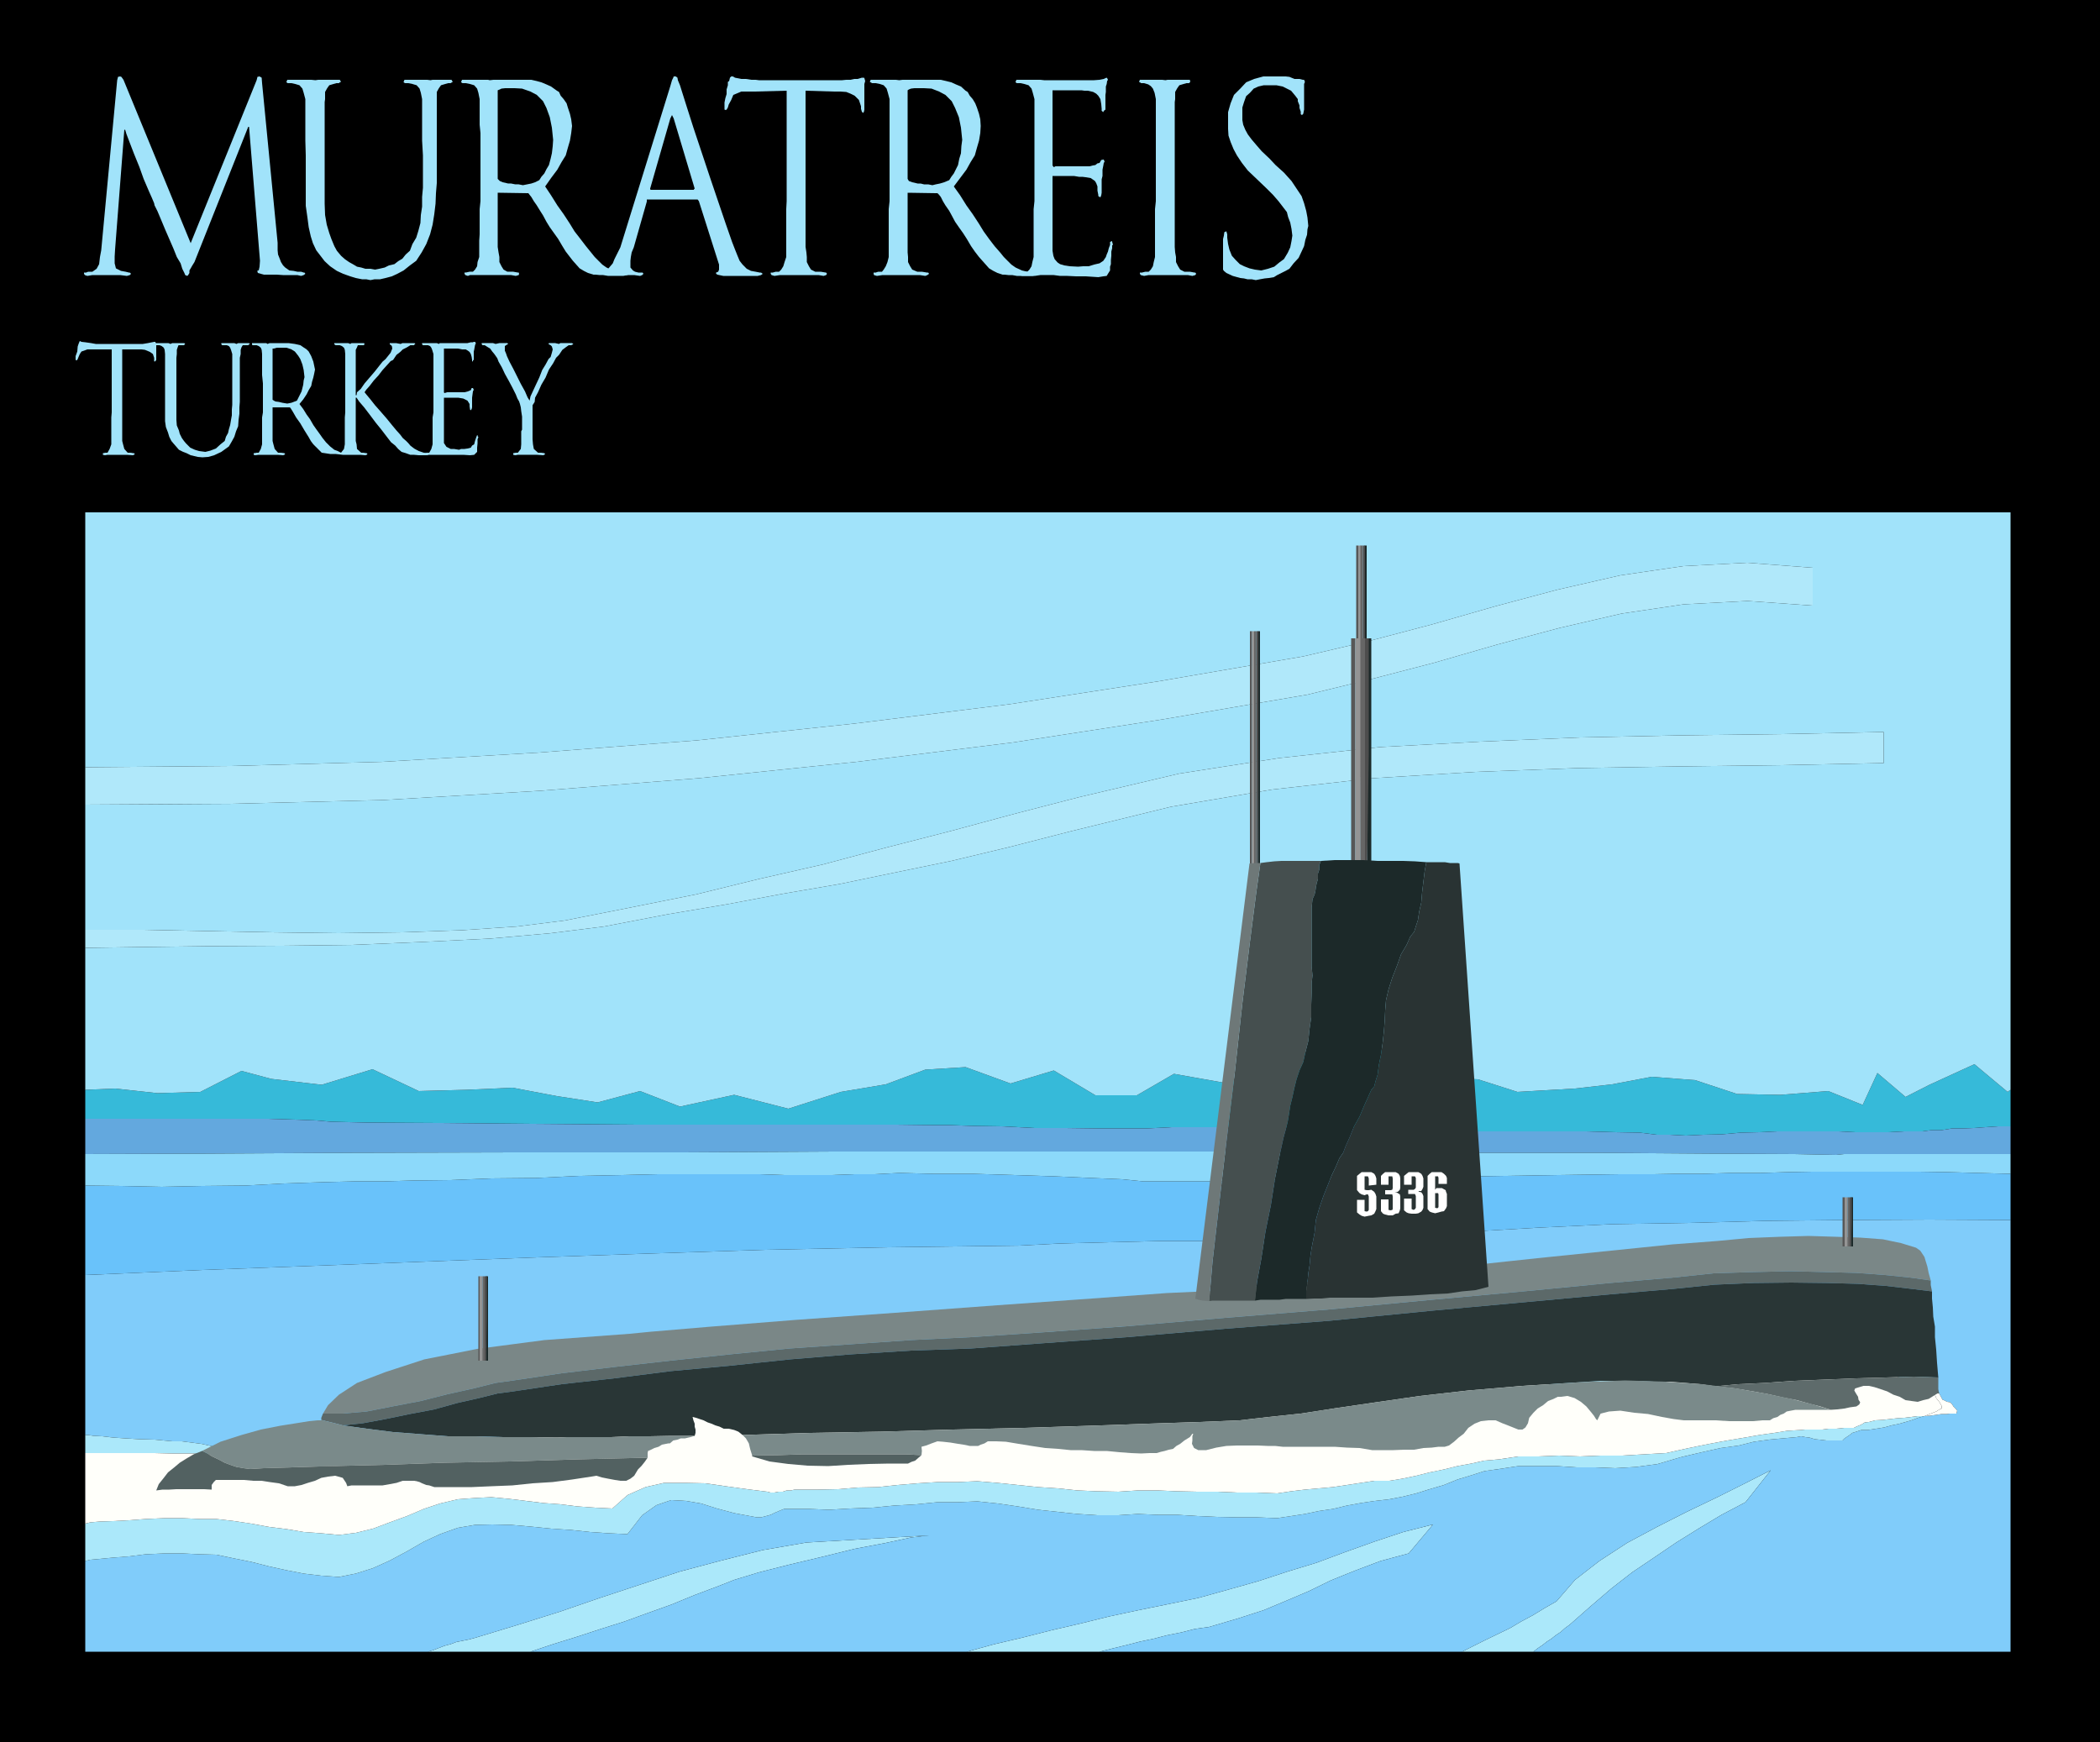 <svg height="398.208" viewBox="0 0 360 298.656" width="480" xmlns="http://www.w3.org/2000/svg"><path style="fill:#000" d="M477.638 570.273V271.617h-360v298.656z" transform="translate(-117.638 -271.617)"/><path style="fill:#a1e3fa" d="M165.23 313.233v1.296l.072.72.288.72.216.576.36.576.36.36.72.504.72.072.648.144h.648l.432.144h.144l.144.216-.288.216-.432.144-.648-.144h-2.448l-1.08-.072h-2.232l-1.008-.288-.072-.216v-.216h.216l.144-.648.072-1.008-1.872-22.968h-.144l-9.216 23.184-.36.576-.288.504-.216.36v.432l-.216.36-.144.144-.36-.144-.144-.36-.36-.72-.288-.936-.648-1.08-.576-1.44-.72-1.656-.72-1.656-.72-1.728-.576-1.368-.504-1.008-.072-.36-.36-.864-.576-1.296-.864-2.016-.72-2.016-.936-2.304-.72-1.872-.576-1.512-.216-.72h-.144l-1.584 20.52-.072 1.224v1.152l.216.864.864.432.792.144.576.144h.144l.216.216-.216.216-.504.144-1.152-.144h-4.752l-.864.144-.432-.144-.144-.216v-.216h.36l.36-.144h.72l.72-.504.432-.792.144-1.224.216-1.152 2.736-29.16.144-.576.36-.072.216.072.36.504 11.52 28.008 11.304-27.936.144-.576.36-.072.36.216.072.936zm4.824-14.976-.072-2.52v-7.128l-.288-1.08-.216-.72-.504-.576-.72-.216-.648-.144h-.648l-.216-.144v-.072l.144-.36h4.104l.72.072.504-.072h3.672l.216.36-.216.072-.144.144h-.432l-.504.144-.72.216-.36.504-.36.648v1.224l-.072.504v17.424l.072 1.944.288 1.656.432 1.44.36 1.008.504 1.224.432.792.72.864.648.576.72.504.648.36.72.432.72.144.72.216h.864l.792.144.72-.144.936-.216.72-.36.936-.216.648-.504.72-.432.576-.72.72-.648.432-1.152.648-1.08.36-1.152.36-1.368.072-1.368.216-1.44v-1.656l.144-1.584v-5.544l-.144-2.52v-7.128l-.216-1.08-.216-.72-.504-.576-.72-.216-.72-.144h-.576l-.216-.144v-.072l.144-.36h3.888l.576.072.36-.072h3.24l.216.36-.144.072-.216.144h-.432l-.504.144-.72.216-.36.504-.36.648v15.624l-.144 1.728-.072 1.8-.216 1.8-.288 1.8-.432 1.656-.648 1.656-.792 1.44-.936 1.44-1.08.792-1.08.864-1.08.576-.936.432-1.08.288-.936.216h-.936l-.72.144-.72-.144h-.72l-1.08-.216-.936-.288-1.224-.432-1.08-.504-1.152-.792-.936-.864-.72-.936-.72-.936-.576-1.224-.36-1.152-.36-1.584-.216-1.656-.288-2.016v-2.16zm85.68 7.848v7.848l.144.936.072.792v.864l.36.72.36.576.72.36h.936l.864.144h.072l.144.216-.144.216-.432.144-.864-.144h-6.624l-.936.144-.504-.144-.144-.216v-.216h.36l.504-.144h.576l.36-.36.36-.576.216-.72.288-.864v-8.208l.072-1.368v-18.936l-5.544.144h-2.232l-.504.216-.864.36-.36.864-.432.792-.144.504-.216.36-.144.072-.216-.072v-1.224l.144-.72.216-.72v-.792l.216-.72v-.576l.216-.144.144-.576.216-.216h.288l.36.216.36.072.72.144h.792l.936.144h.72l.576.072h14.256l.72-.072h.72l.648-.144h.576l.72-.216h.36l.072.072.144.504-.144.504v4.392l-.072.36-.144.216-.216-.216-.144-.504v-.432l-.36-1.08-.72-.72-.72-.36-.72-.288-1.008-.072h-1.08l-4.896-.144zm39.24-7.848v-9.648l-.288-1.08-.216-.72-.504-.576-.72-.216-.648-.144h-.648l-.216-.144v-.072l.144-.36h4.104l.648.072h8.568l.936-.072.72-.144.288-.144.216-.072.072.072.144.288-.144.216-.072.504-.144.432v.936l-.072.504v2.52l-.288.216-.072.216-.288-.216v-.36l-.072-.792-.144-.864-.36-.576-.36-.36-.504-.288-.288-.072-.648-.144h-.576l-.504-.072h-4.968v12.888l.216.288.288-.144h5.832l.576-.144.432-.072.36-.288.36-.072.288-.504.36-.072h.072l.144.36-.144.216-.072.432-.144.72v1.08l-.144.576v2.304l-.072.432-.144.36-.36-.216v-.216l-.144-.72v-.72l-.216-.576-.216-.36-.72-.504-.864-.144-.576-.072h-.576l-.864-.144h-3.672V314.6l.144.864.216.576.504.576.432.288.72.216.936.144 1.44.072.864-.072h.936l.936-.288.936-.216.648-.432.432-.648.144-.432.216-.504.144-.576.216-.576v-.504l.36-.144v.144l.144.504-.144.072v.504l-.144.576v.72l-.072.72v.72l-.144.432v.648l-.36.576-.216.36-.576.072-.864.144-2.16-.144h-1.656l-1.512-.072h-1.224l-1.08-.144h-2.304l-.936.144h-2.16l-.576-.144-.072-.216v-.216h.36l.576-.144h.576l.36-.36.36-.576.144-.72.216-.864v-8.208l.144-1.368zm24.048 7.848v7.848l.072.936.144.792v.864l.36.72.36.576.72.36h.936l.792.144h.144l.144.216-.144.216-.504.144-.792-.144h-6.696l-.792.144-.576-.144-.144-.216v-.216h.36l.576-.144h.576l.36-.36.36-.576.144-.72.216-.864v-8.208l.144-1.368v-17.496l-.216-1.08-.288-.72-.36-.432-.432-.288-.72-.216h-.504l-.216-.144-.144-.072.144-.36h3.816l.576.072.36-.072h3.816l.072.36-.072.072-.144.144h-.432l-.504.144-.72.216-.36.504-.36.648v1.224l-.072.504v9.144zm8.856 12.312-.432-.36-.144-.216v-5.256l.144-.576.072-.576.288-.144h.072l.144.504v.576l.144 1.08.216.936.432 1.08.648.72.72.72.72.36.936.36.936.216 1.08.144 1.152-.288 1.08-.36.864-.72.792-.576.648-1.08.432-.936.216-1.08.144-.936-.144-1.152-.216-1.08-.36-.936-.216-.864-.72-.936-.72-.936-.936-1.08-1.08-1.08-1.656-1.584-1.584-1.512-1.008-1.296-.864-1.296-.576-1.08-.504-1.224-.36-1.08-.072-1.152v-2.88l.432-1.512.576-1.44 1.08-1.08 1.008-1.08 1.368-.576 1.584-.432h3.816l.648.072.864.36h.864l.576.144h.216l.144.36-.144.36v4.392l-.144.72-.216.216-.216-.144v-.432l-.216-.648v-.432l-.288-.72v-.36l-.432-.576-.72-.864-.72-.36-.72-.36-1.08-.216h-2.16l-.936.216-.792.36-.648.72-.648.576-.36 1.008-.288.936v2.16l.144.792.36.864.432.792.648.864.792.936.936 1.08 1.368 1.296 1.008 1.08 1.44 1.296 1.296 1.44.864 1.296.864 1.296.432 1.224.36 1.296.216 1.152.144 1.44-.144.576-.072.936-.288.864-.216 1.08-.432.936-.504 1.08-.864.936-.72.936-.648.36-.72.36-.72.36-.576.36-.864.144-.72.072-.792.144-.72.144-.72-.144h-.72l-.576-.144-.648-.072-1.296-.36zM138.59 342.32v4.897l.144.576.216.792.576.648h.504l.432.072h.144l.144.144-.144.144-.216.072-1.008-.072h-3.312l-.432.072-.36-.072v-.288h.072l.36-.072h.36l.36-.648.288-.792v-4.608l.072-.864v-10.8h-4.176l-.576.216-.432.144-.288.432-.216.504-.144.36-.072.144-.144.072-.144-.072v-.648l.288-.792.072-.864.144-.432.144-.36.072-.144.288.144.648.072 1.008.144.792.144h8.064l.864-.144.72-.144.36-.072h.216v.072l.144.288v2.736l-.144.216-.144.072-.072-.072v-.576l-.216-.648-.504-.36-.504-.216-.36-.144-.576-.072h-3.312z" transform="translate(-117.638 -271.617)"/><path style="fill:#a1e3fa" d="M145.934 337.785v-5.472l-.072-.72-.144-.36-.36-.288-.36-.144h-.72l-.216-.144v-.216h2.448l.36.144.288-.144h2.088l.144.216h-.144v.144h-1.008l-.144.36-.144.432v.72l-.072.648v10.656l.072.936.36.864.144.576.36.72.36.504.36.432.72.72.792.36.72.216 1.08.144.864-.216.936-.36.792-.72.72-.576.216-.72.36-.648.144-.648.216-.72.144-.864.144-.792v-1.008l.072-.792v-8.712l-.216-.72-.144-.36-.216-.288-.36-.144h-.792l-.144-.144v-.216h2.232l.36.144.288-.144h1.872l.144.216h-.144l-.144.144h-.936l-.216.36-.144.432v.72l-.144.648v7.559l-.072.936v1.08l-.144 1.08-.072 1.08-.36.864-.288.936-.432.792-.504.864-1.296.936-1.224.576-1.008.288-1.008.072-.792-.072-1.224-.288-.72-.36-.576-.216-.72-.36-.432-.504-.504-.576-.36-.432-.36-.72-.216-.72-.36-.936-.144-1.008v-2.376zm46.008 0v-5.472l-.216-.72-.144-.36-.216-.288-.36-.144h-.864l-.144-.144v-.216h2.52l.36.144.144-.144h4.752l.576-.144h.36l.144-.072h.216l.144.216-.144.36-.144.792-.072.288v1.44l-.144.072v.216l-.144-.072v-.216l-.072-.504-.144-.504-.216-.36-.288-.216-.36-.216h-.648l-.72-.144h-2.376v7.488l.072.144.504-.144h2.952l.576-.144.504-.216.144-.36h.216l.144.288-.144.288-.144 1.08v1.656l-.072.288-.144.216-.144-.144v-.072l-.072-.504v-.36l-.36-.576-.72-.36-.864-.144h-2.448v7.776l.432.648.288.144.432.216h.576l.864.144.36-.144h.576l.504-.072.576-.144.216-.36.36-.216.144-.576.216-.648.144-.36h.072v.144l.144.216-.144.36v.72l-.072.72v.72l-.504.504-.72.072-1.152-.072h-5.832l-.504.072-.36-.072v-.288h.144l.36-.072h.36l.36-.648.216-.792v-4.608l.144-.864zm15.192 5.255-.144-.935-.072-.648-.144-.576-.144-.432-.288-.504-.288-.72-.576-1.152-.576-1.08-.72-1.296-.504-1.08-.576-1.008-.216-.576-.504-.72-.36-.432-.36-.504-.36-.216-.576-.36h-.36l-.144-.144v-.217h1.944l.432.144.648-.144h1.368l.144.144-.144.072-.216.144-.216.144v.792l.216.504.144.432.432.936.648 1.224.72 1.44.576 1.152.72 1.296.432 1.008.36.576.144-.72.432-.936.504-1.08.576-1.224.504-1.296.576-.936.504-.936.36-.36.216-.72.144-.576-.144-.504-.216-.216-.288-.144-.072-.072.072-.144h1.08l.648.144.216-.144h2.016l.216.144-.072.072-.288.144h-.432l-.504.36-.576.432-.576.864-.504.504-.504.936-.72 1.08-.576 1.368-.72 1.224-.576 1.296-.504.936-.072.72-.36.576v5.832l.072.864.144.792.72.648h.504l.576.072.144.144-.144.144-.216.072-1.008-.072h-3.312l-.432.072-.36-.072v-.288h.072l.36-.072h.36l.504-.648.072-.792v-2.232l.144-.288zm17.928-24.695-.576-.144h-.864l-.936-.216-1.08-.504-.72-.504-.576-.576-.72-.72-.576-.72-.936-1.152-.936-1.224-1.008-1.296-.792-1.296-1.08-1.656-1.08-1.512-1.08-1.728-1.008-1.512 1.008-1.44 1.08-1.44.72-1.296.72-1.152.36-1.296.36-1.224.216-1.296.144-1.224-.144-1.152-.216-.936-.36-1.08-.216-.72-.504-.72-.504-.576-.288-.648-.36-.216-1.008-.72-.792-.36-.864-.36-.792-.216-.936-.216h-6.48l-.648.072-.288-.072h-4.464l-.144.36v.072l.216.144h.576l.72.144.72.216.504.576.216.72.216 1.08V293l.144 1.44h2.952v-7.344l.36-.144.288-.144.648-.072h1.584l1.296.072 1.44.504 1.08.576 1.08 1.08.576 1.152.576 1.584.36 1.8.216 2.088-.072 1.08-.144 1.224-.216.936-.288 1.08-.432.72-.36.72-.504.576-.36.576-.72.36-.648.216-.72.144-.72.144-.72-.144h-.576l-.72-.144h-.504l-.936-.216-.504-.216-.36-.36v-8.352h-2.952v12.168l-.144 1.368v4.32l-.072 1.08v2.808l-.288.864-.072.72-.36.576-.36.36h-.576l-.648.144h-.216v.216l.144.216.432.144.36-.144h7.056l.792.144.504-.144.072-.216-.072-.216h-.144l-.792-.144h-1.008l-.648-.36-.36-.576-.36-.72v-.864l-.144-.792-.144-.936v-9.288h.36l4.68.072h.216l.216.288.288.36.432.72.504.72.576.936.504.792.576 1.08.576.936.72 1.008.72 1.008.72 1.224.576.936.72.936.504.648.576.648.576.648.72.432.72.36.936.288h.36l.72.072h.576l.864.144h2.592l.72-.144.216-.216-.072-.216z" transform="translate(-117.638 -271.617)"/><path style="fill:#a1e3fa" d="m247.886 318.345-.72-.144-.792-.144-.72-.36-.72-.72-.504-.648-.36-.864-.432-1.08-.504-1.296-1.08-3.096-1.296-3.816-1.44-4.248-1.44-4.32-1.368-4.104-1.08-3.384-.864-2.736-.36-1.152-.36-.864-.072-.432-.288-.216h-.36l-.072.216-.216.432-.288 1.008-8.568 27.648-.36.72-.36.72-.288.576-.288.72-.792.936-1.08.504h-.576l-.504.144-.144-.144.144.144.144.216.576.144h3.312l.576.072h2.016l1.008.144.36-.144.216-.216-.144-.216h-.72l-.576-.144-.36-.216-.432-.504v-1.152l.072-.648.144-.792.36-.864 2.232-7.848v-.36h4.896v-1.656h-4.176l-.144-.072v-.144l3.456-12.024.288-.576.288.576 3.6 12.024-.144.144v.072h-3.744v1.656h4.392l.216.288 3.456 10.872v.864l-.144.36-.36.144v.216l.216.144 1.008.216h5.904l.576-.144.288-.216-.288-.216zm47.304 0-.576-.144h-.864l-.936-.216-1.08-.504-.72-.504-.576-.576-.72-.72-.576-.72-1.008-1.152-.936-1.224-.936-1.296-.792-1.296-1.08-1.656-1.08-1.512-1.08-1.728-1.08-1.512 1.08-1.44 1.08-1.44.72-1.296.72-1.152.36-1.296.36-1.224.216-1.296.072-1.224-.072-1.152-.216-.936-.36-1.08-.288-.72-.432-.72-.504-.576-.36-.648-.36-.216-.792-.72-.864-.36-.792-.36-.864-.216-.936-.216h-6.552l-.576.072-.576-.072h-4.32l-.144.36.144.072.216.144h.648l.72.144.648.216.504.576.216.72.288 1.08v9.648h3.096v-11.16l.216-.144.36-.144.576-.072h1.656l1.296.072 1.296.504 1.08.576 1.08 1.08.576 1.152.648 1.584.36 1.8.216 2.088-.144 1.08-.072 1.224-.288.936-.216 1.08-.36.72-.36.72-.432.576-.36.576-.864.36-.72.216-.72.144-.576.144-.72-.144h-.72l-.576-.144h-.504l-.936-.216-.576-.216-.216-.36v-4.896h-3.096v8.712l-.144 1.368v8.208l-.216.864-.288.72-.36.576-.288.36h-.648l-.432.144h-.36v.216l.072.216.504.144.936-.144h6.408l.936.144.36-.144.288-.216-.144-.216h-.216l-.864-.144h-.792l-.864-.36-.36-.576-.36-.72v-.864l-.072-.792v-10.224h.216l4.608.072h.288l.288.288.288.36.36.72.432.72.648.936.432.792.576 1.08.648.936.72 1.008.648 1.008.72 1.224.648.936.72.936.576.648.576.648.576.648.72.432.72.36.864.288h.36l.648.072h.648l.792.144h2.736l.576-.144.288-.216-.144-.216zm-104.472 30.96-.432-.072-.864-.288-.792-.432-.648-.504-.36-.432-.36-.36-.576-.504-.432-.576-.648-.72-.72-.864-.936-1.152-.936-1.08-1.08-1.224-.792-1.008-.72-.864-.288-.36.288-.432.576-.648.72-.936.792-.864.72-.936.72-.792.648-.72.432-.216.576-.864.648-.504.432-.432.72-.36.576-.36h.648l.072-.144.144-.072-.144-.144h-2.088l-.288.144-.792-.144h-1.08v.216l.216.144.144.144.072.432-.288.72-.864 1.08-.504.432-.576.72-.792 1.008-.864 1.008-.864 1.008-.648.936-.648.576-.072.504h-.144v-7.776l.216-.432.144-.36h1.08v-.144h.072l-.072-.216h-2.16l-.216.144-.36-.144h-2.376v.216l.216.144h.72l.36.144.36.288.144.36.072.72v10.008l-.072.864v4.608l-.144.792-.504.648-.576-.288-.576-.216-.72-.576-.72-.72-.576-.72-.504-.72-.576-.792-.504-.72-.576-1.008-.576-.792-.576-.936-.648-.864.648-.792.576-.864.36-.72.432-.72.144-.72.216-.72.144-.648.144-.72-.288-1.368-.36-.936-.432-.792-.36-.36-1.08-.72-.936-.216-1.08-.144h-3.24l-.36.144-.216-.144h-2.448v.216l.072.144h.72l.36.144.36.288.144.36.072.72v3.6l.144 1.44h1.656v-5.976h.216l.504-.144h1.656l.864.288.576.36.576.72.36.576.36.936.216.936.144 1.224-.144.576-.072.72-.144.576-.144.576-.432.864-.36.72-.936.36-.72.144-.864-.144-.576-.144-.576-.072-.288-.144-.216-.144v-3.456h-1.656v5.616l-.144.864v4.608l-.216.792-.36.648h-.36l-.36.072h-.144v.288l.288.072.576-.072h3.24l.936.072.216-.072.144-.144-.144-.144-.576-.072h-.504l-.576-.648-.216-.792-.144-.576v-5.76h2.952l.144.144.36.576.576 1.008.72 1.008.72 1.224.36.576.36.576.36.648.432.576.72.72.72.72.504.072.936.144h.936l1.224.144h2.952l.936.072.216-.072.144-.144-.144-.144h-.072l-.504-.072h-.36l-.72-.648-.072-.792-.144-.576V339.8h.144l.432.648.864 1.008.936 1.224 1.08 1.44.936 1.152.936 1.224.72.936.72.576.504.576.576.504.72.216.792.288h.648l.792.072h1.224l.36-.072.072-.144-.072-.144z" transform="translate(-117.638 -271.617)"/><path style="fill:#36bad9" d="M277.334 464.505h3.024l4.104.144 4.896.072 5.616.288h5.328l5.4.072h8.568l4.248-.216h14.04l8.28.216h8.064l7.416.288 5.832.072 3.744.144h23.544l5.112.144 4.176.072 2.952.36h2.232l2.736.144 3.024-.144 3.168-.072 3.24-.288 3.168-.072 3.024-.144h10.512l2.88.144h5.616l2.808-.144h3.096l1.584-.216h1.728l1.8-.288h1.872l1.8-.072 2.016-.144 2.16-.144h2.16v-6.264l-.504.36-5.688-4.752-7.704 3.528-4.104 2.088-4.824-4.104-2.52 5.472-5.904-2.376-8.208.648-7.416-.144-7.2-2.376-7.416-.576-6.84 1.296-6.336.72-9.864.576-6.768-2.16-7.92-.36-6.768-4.608-9.432-.576-9.36 1.656-9.72 4.536-8.928-1.584-6.336 3.672h-7.128l-7.128-4.248-7.416 2.232-7.704-2.808-6.912.432-6.768 2.52-7.704 1.296-9 2.88-9.288-2.376-9.288 2.016-6.84-2.664-7.272 1.944-6.984-1.08-7.632-1.44-7.848.36-8.208.216-7.92-3.744-8.712 2.664-8.64-1.008-5.112-1.368-7.056 3.6-7.344.216-7.272-.792-5.112.216v4.968h31.176l4.752.144 3.672.144 2.52.216 6.12.144 12.168.072 15.768.144 17.856.144h45z" transform="translate(-117.638 -271.617)"/><path style="fill:#69c2fa" d="M401.174 472.929h-6.12l-10.512.144-13.392.216-14.616.36-14.76.288-12.96.216h-15.192l-3.672-.36-5.184-.216-6.48-.288-6.768-.216-7.128-.216h-6.768l-5.76-.144-4.248.216h-3.528l-3.96.144h-8.064l-4.392-.144h-17.352l-6.192.144-7.128.144-7.488.36-7.632.072-7.128.288-6.264.072-4.968.144h-4.896l-5.688.144-6.552.216-6.768.36-7.272.072-6.984.144-6.912-.144-6.192-.072v15.336l20.088-.864 19.368-.72 18.936-.72 19.008-.72 19.08-.648 20.016-.648 21.024-.432 22.536-.288 7.056-.36 8.352-.216 9-.216h9.504l9.432-.288 9.144-.072 8.28-.216 7.344-.144 10.008-.936 11.304-.648 12.24-.576 13.032-.216 13.536-.36 13.896-.144 13.968-.072 13.896.072v-7.92l-5.616-.144-5.256-.144-4.752-.072h-18.36l-4.176.072-4.608.144h-5.112l-4.896.144h-4.536z" transform="translate(-117.638 -271.617)"/><path style="fill:#63a8de" d="M447.182 465.585h-3.096l-2.808.144h-5.616l-2.88-.144H422.27l-3.024.144-3.168.072-3.24.288-3.168.072-3.024.144-2.736-.144h-2.232l-2.952-.36-4.176-.072-5.112-.144h-23.544l-3.744-.144-5.832-.072-7.416-.288h-8.064l-8.28-.216h-14.04l-4.248.216h-8.568l-5.4-.072h-5.328l-5.616-.288-4.896-.072-4.104-.144h-3.024l-6.048-.072h-45l-17.856-.144-15.768-.144-12.168-.072-6.12-.144-2.52-.216-3.672-.144-4.752-.144h-31.176v6.048l20.592-.072 25.2-.144 27.648-.072h28.152l26.064-.144h67.392l19.584.144 22.248.072h21.96l19.584.144 14.544.072 7.2.144 1.368-.144h28.512v-4.752h-2.16l-2.16.144-2.016.144-1.8.072h-1.872l-1.8.288h-1.728z" transform="translate(-117.638 -271.617)"/><path style="fill:#8cd9fa" d="M305.054 469.04H259.91l-26.064.145h-28.152l-27.648.072-25.2.144-20.592.072v5.4l6.192.072 6.912.144 6.984-.144 7.272-.072 6.768-.36 6.552-.216 5.688-.144h4.896l4.968-.144 6.264-.072 7.128-.288 7.632-.072 7.488-.36 7.128-.144 6.192-.144h17.352l4.392.144h8.064l3.96-.144h3.528l4.248-.216 5.76.144h6.768l7.128.216 6.768.216 6.48.288 5.184.216 3.672.36h15.192l12.96-.216 14.76-.288 14.616-.36 13.392-.216 10.512-.144h6.12l3.816-.072h4.536l4.896-.144h5.112l4.608-.144 4.176-.072h18.36l4.752.072 5.256.144 5.616.144v-3.384H433.79l-1.368.144-7.2-.144-14.544-.072-19.584-.144h-21.96l-22.248-.072-19.584-.144H312.47z" transform="translate(-117.638 -271.617)"/><path style="fill:#a1e3fa" d="M132.254 359.457v43.704l24.84-.216 26.136-.72 26.784-1.584 27.072-2.088 27-2.88 26.568-3.312 25.704-3.96 24.696-4.248 11.088-2.592 10.944-2.88 10.8-3.096 10.8-2.88 10.728-2.448 10.8-1.584 10.944-.576 11.232.864v6.48l-11.16-.792-10.944.576-10.656 1.584-10.584 2.448-10.8 2.88-10.728 3.096-10.8 2.808-10.944 2.664-24.84 4.248-25.704 3.96-26.712 3.312-27.072 2.808-27.216 2.16-26.856 1.584-26.136.648-24.984.144v21.456h10.008l10.8.216 11.16.216 11.448.144 10.944-.144 10.296-.36 9.432-.648 8.064-1.008 11.304-2.232 11.16-2.232 10.872-2.664 11.088-2.52 10.8-2.88 10.944-2.808 10.944-2.952 11.16-2.88 17.136-4.032 17.136-2.664 17.208-1.872 17.208-.936 17.136-.72 17.352-.36 17.208-.216 17.496-.36v5.328l-17.64.36-17.424.216-17.496.288-17.424.648-17.496 1.08-17.352 1.944-17.352 2.952-17.064 4.176-10.656 2.736-9.936 2.376-9.792 2.016-9.36 1.944-9.648 1.656-9.576 1.8-10.224 1.728-10.872 2.088-9.144 1.152-10.512.936-11.592.576-12.096.504-12.312.144-12.024.072-11.304.144-10.008.144v24.336l5.112-.216 7.272.792 7.344-.216 7.056-3.6 5.112 1.368 8.64 1.008 8.712-2.664 7.92 3.744 8.208-.216 7.848-.36 7.632 1.44 6.984 1.08 7.272-1.944 6.84 2.664 9.288-2.016 9.288 2.376 9-2.88 7.704-1.296 6.768-2.52 6.912-.432 7.704 2.808 7.416-2.232 7.128 4.248h7.128l6.336-3.672 8.928 1.584 9.72-4.536 9.36-1.656 9.432.576 6.768 4.608 7.92.36 6.768 2.16 9.864-.576 6.336-.72 6.84-1.296 7.416.576 7.2 2.376 7.416.144 8.208-.648 5.904 2.376 2.52-5.472 4.824 4.104 4.104-2.088 7.704-3.528 5.688 4.752.504-.36v-99z" transform="translate(-117.638 -271.617)"/><path style="fill:#b0e8fa" d="m341.774 390.705 10.944-2.664 10.8-2.808 10.728-3.096 10.8-2.88 10.584-2.448 10.656-1.584 10.944-.576 11.16.792v-6.48l-11.232-.864-10.944.576-10.8 1.584-10.728 2.448-10.8 2.88-10.8 3.096-10.944 2.88-11.088 2.592-24.696 4.248-25.704 3.96-26.568 3.312-27 2.88-27.072 2.088-26.784 1.584-26.136.72-24.84.216v6.408l24.984-.144 26.136-.648 26.856-1.584 27.216-2.16 27.072-2.808 26.712-3.312 25.704-3.96zm-40.464 23.4 17.064-4.176 17.352-2.952 17.352-1.944 17.496-1.08 17.424-.648 17.496-.288 17.424-.216 17.64-.36v-5.328l-17.496.36-17.208.216-17.352.36-17.136.72-17.208.936-17.208 1.872-17.136 2.664-17.136 4.032-11.16 2.88-10.944 2.952-10.944 2.808-10.8 2.88-11.088 2.52-10.872 2.664-11.16 2.232-11.304 2.232-8.064 1.008-9.432.648-10.296.36-10.944.144-11.448-.144-11.16-.216-10.8-.216h-10.008v3.096l10.008-.144 11.304-.144 12.024-.072 12.312-.144 12.096-.504 11.592-.576 10.512-.936 9.144-1.152 10.872-2.088 10.224-1.728 9.576-1.8 9.648-1.656 9.36-1.944 9.792-2.016 9.936-2.376z" transform="translate(-117.638 -271.617)"/><path style="fill:#575757" d="M332.27 379.833h-.36v39.816h.36z" transform="translate(-117.638 -271.617)"/><path style="fill:#1c2929" d="M333.278 379.833v39.816h.36v-39.816z" transform="translate(-117.638 -271.617)"/><path style="fill:#4d4d4d" d="M333.35 379.833h-.36v39.816h.288l.072-19.944z" transform="translate(-117.638 -271.617)"/><path style="fill:#949494" d="M332.63 399.705v-19.872h-.36v39.816h.36z" transform="translate(-117.638 -271.617)"/><path style="fill:#666" d="M332.63 379.833v39.816h.36v-39.816z" transform="translate(-117.638 -271.617)"/><path style="fill:#abe8fa" d="m416.87 529.16 4.32-5.471-4.392 2.232-4.752 2.376-5.256 2.52-5.112 2.592-5.112 2.736-4.752 3.096-4.176 3.24-3.168 3.672-2.016 1.152-2.016 1.224-2.016 1.08-1.944 1.152-2.088 1.008-2.088 1.008-2.016 1.008-2.016 1.008h12.24l.72-.576.864-.576.72-.576.792-.504.72-.576.864-.576.72-.648.792-.576 3.6-3.168 3.528-3.024 3.6-2.808 3.744-2.52 3.816-2.592 3.816-2.376 3.96-2.376zm-57.744 8.785 4.176-4.968-5.112 1.296-4.968 1.656-5.04 1.8-4.824 1.8-4.968 1.512-5.04 1.656-5.112 1.44-5.184 1.44-5.256 1.08-4.968 1.008-5.04 1.08-4.968 1.224-4.968 1.152-4.824 1.224-4.896 1.152-4.752 1.296h22.752l2.304-.576 2.376-.576 2.232-.576 2.376-.504 2.232-.576 2.52-.504 2.232-.576 2.52-.36 4.896-1.44 4.464-1.44 3.96-1.656 3.888-1.656 3.672-1.8 4.104-1.656 4.392-1.656zm-82.224-3.096-21.024 1.224-7.488 1.296-7.128 1.8-7.056 1.872-6.768 2.232-6.984 2.304-6.912 2.376-7.128 2.232-7.344 2.232-1.08.288-1.08.216-1.08.216-.936.36-1.08.288-.936.36-.936.36-.936.288h17.568l3.888-1.296 4.176-1.296 3.96-1.296 4.104-1.296 3.96-1.44 4.032-1.44 4.032-1.656 4.032-1.512 2.736-1.08 4.248-1.296 5.112-1.296 5.76-1.368 5.544-1.368 5.328-1.008 4.32-.936z" transform="translate(-117.638 -271.617)"/><path style="fill:#80ccfa" d="m360.422 483.657-7.344.144-8.28.216-9.144.072-9.432.288h-9.504l-9 .216-8.352.216-7.056.36-22.536.288-21.024.432-20.016.648-19.08.648-19.008.72-18.936.72-19.368.72-20.088.864v27.432h.504l.936.144 1.44.072 1.872.216 2.088.144 2.448.144 2.592.072 3.024.288h1.656l1.656.216 1.656.216 1.656.36 1.656.36 1.656.36 1.656.504 1.8.432h1.44l1.44.144h1.44l1.512.144h5.832l3.096-.144 3.168-.144 3.096-.072h3.24l3.096-.288 3.168-.072 3.096-.216 3.24-.144 1.512-.36 1.656-.216 1.584-.36 1.8-.288 1.656-.36 1.656-.36 1.656-.36 1.8-.288 1.008-.36 1.08-.36.936-.504 1.08-.36 1.08-.216 1.08-.288 1.08-.432 1.08-.36 1.08-.576 1.008-.648.504-.792.576-.72.504-.576.72-.504.576-.432.72-.288.72-.216h.792l2.88-.36h2.88l2.808.144 2.952.36 2.88.216 2.952.36 2.88.072 2.952.144 2.88-.432 2.952-.864 2.952-1.296 3.096-1.296 2.88-1.44 2.952-1.224 2.952-.792 3.096-.216 2.88.072 2.952.504 2.952.72 3.096.792 2.88.72 2.952.72 2.952.504 3.096.216h2.808l3.096.144 2.952.216 3.096.216 2.88.144 3.024.216h6.12l2.808-.576 2.952-.864 2.88-1.08 2.952-1.152 2.88-1.296 2.88-.936 2.952-.864 2.952-.216 2.88-.144 3.096.216 2.808.36 3.096.648 2.952.432 3.024.576 2.952.288 3.096.216 2.808-.144 3.096.288 2.88.072 3.096.36 2.808.288 3.096.36 2.88.072 3.096.288 2.808-.288 3.096-.36 2.952-.576 3.096-.576 2.88-.72 3.096-.576 2.952-.36h9.072l2.808-.144h3.096l2.952-.144 3.024-.072h2.952l3.096.216h.72l.936.36 1.08.36 1.152.576 1.08.504 1.224.432 1.152.288 1.224.216.36.576.072.936v.504l.144.72.072.576.36.72v.576l.648.864.576 1.08.216.072.576.288.504.072.36.36.216.36.36.36.288.36-.144.504h-1.08l-.576.072h-.864l-.936.144-1.08.144-.936.072-1.08.288-.936.36-1.224.36-1.008.288-1.368.288-1.296.36-1.368.216-1.44.216h-1.08l-.864.288-.72.216-.432.36-.864.576-.36.36h-2.808l-1.224-.144-.72-.072-.936-.288-.72-.072-.72-.144-.72.144-2.376.216-2.376.216-2.592.36-2.592.648-3.096.432-3.24.72-3.672.864-3.888 1.152-3.672.504-3.6.216-3.456-.144h-3.168l-3.384-.216h-6.624l-3.312.504-2.52.36-2.232.72-2.376.72-2.304.936-2.448.72-2.304.72-2.376.576-2.232.432-2.52.288-2.376.36-2.376.432-2.376.576-2.448.36-2.376.504-2.376.36-2.376.36-3.6-.144h-3.312l-3.456-.072-3.312-.144-3.456-.216h-3.312l-3.456-.144-3.312.216h-3.6l-3.384-.216-3.456-.36-3.312-.36-3.528-.576-3.456-.504-3.456-.36-3.312.144h-3.528l-3.6.36-3.816.216-3.672.36-3.816.144-3.672.216-3.528-.144h-4.176l-.72.288-.864.36-.72.36-.792.216-.864.216h-.72l-.432-.072-3.456-.648-2.952-.792-2.736-.864-2.52-.432-2.592-.144-2.52.864-2.448 1.728-2.52 3.24-3.24-.144-3.168-.216-3.312-.36-3.384-.216-3.528-.36-3.312-.288-3.24-.072-2.952.072-2.952.504-3.024 1.08-2.808 1.296-2.88 1.656-2.952 1.584-2.88 1.296-2.952.936-2.88.576-3.024-.216-3.024-.36-2.952-.576-2.952-.648-3.096-.792-2.88-.576-3.096-.648-2.808-.072-3.024-.144h-3.024l-3.24.144-2.88.36-2.736.216-2.232.216-1.656.144-.864.216v15.552h58.752l.936-.288.936-.36.936-.36 1.08-.288.936-.36 1.08-.216 1.08-.216 1.08-.288 7.344-2.232 7.128-2.232 6.912-2.376 6.984-2.304 6.768-2.232 7.056-1.872 7.128-1.8 7.488-1.296 21.024-1.224-3.096.36-4.32.936-5.328 1.008-5.544 1.368-5.76 1.368-5.112 1.296-4.248 1.296-2.736 1.08-4.032 1.512-4.032 1.656-4.032 1.44-3.96 1.44-4.104 1.296-3.96 1.296-4.176 1.296-3.888 1.296h74.808l4.752-1.296 4.896-1.152 4.824-1.224 4.968-1.152 4.968-1.224 5.04-1.08 4.968-1.008 5.256-1.08 5.184-1.44 5.112-1.44 5.04-1.656 4.968-1.512 4.824-1.8 5.04-1.8 4.968-1.656 5.112-1.296-4.176 4.968-4.824 1.296-4.392 1.656-4.104 1.656-3.672 1.8-3.888 1.656-3.96 1.656-4.464 1.44-4.896 1.44-2.52.36-2.232.576-2.52.504-2.232.576-2.376.504-2.232.576-2.376.576-2.304.576h62.136l2.016-1.008 2.016-1.008 2.088-1.008 2.088-1.008 1.944-1.152 2.016-1.08 2.016-1.224 2.016-1.152 3.168-3.672 4.176-3.24 4.752-3.096 5.112-2.736 5.112-2.592 5.256-2.52 4.752-2.376 4.392-2.232-4.32 5.472-4.104 2.16-3.96 2.376-3.816 2.376-3.816 2.592-3.744 2.52-3.6 2.808-3.528 3.024-3.6 3.168-.792.576-.72.648-.864.576-.72.576-.792.504-.72.576-.864.576-.72.576h81.792v-74.016l-13.896-.072-13.968.072-13.896.144-13.536.36-13.032.216-12.24.576-11.304.648z" transform="translate(-117.638 -271.617)"/><path style="fill:#abe8fa" d="m221.246 514.905 1.08-1.08 1.224-.72.576-.36.72-.216.72-.144h.792l2.88-.216h2.88l2.808.144 2.952.216 2.88.216 2.952.288h2.88l2.952.072 2.88-.36 2.952-.72 2.952-.936 3.096-.792 2.88-1.08 2.952-.72 2.952-.576 3.096-.144h2.88l2.952.36 2.952.432 3.096.72 2.88.504 2.952.504 2.952.36 3.096.216 2.808-.144 3.096.144 2.952.072 3.096.288 2.88.072 3.024.144h6.12l2.808-.36 2.952-.576 2.88-.864 2.952-.792 2.88-.936 2.88-.648 2.952-.576 2.952-.216 2.88-.144 3.096.216 2.808.36 3.096.36 2.952.36 3.024.36 2.952.288 3.096.072 2.808-.072 3.096.072 2.88.144 3.096.216 2.808.144 3.096.216 2.88.144 3.096.216 2.808-.216 3.096-.288 2.952-.432 3.096-.36 2.88-.504 3.096-.36 2.952-.36 3.096.144h5.976l2.808-.144h3.096l2.952-.072 3.024-.144h2.952l3.096.216h.72l.936.288 1.08.36 1.152.36 1.08.216 1.224.36 1.152.216 1.224.144.432.36.576.432v-.576l-.36-.72-.072-.576-.144-.72v-.504l-.072-.936-.36-.576-1.224-.216-1.152-.288-1.224-.432-1.08-.504-1.152-.576-1.08-.36-.936-.36h-.72l-3.096-.216h-2.952l-3.024.072-2.952.144h-3.096l-2.808.144h-9.072l-2.952.36-3.096.576-2.88.72-3.096.576-2.952.576-3.096.36-2.808.288-3.096-.288-2.88-.072-3.096-.36-2.808-.288-3.096-.36-2.88-.072-3.096-.288-2.808.144-3.096-.216-2.952-.288-3.024-.576-2.952-.432-3.096-.648-2.808-.36-3.096-.216-2.88.144-2.952.216-2.952.864-2.88.936-2.88 1.296-2.952 1.152-2.88 1.08-2.952.864-2.808.576h-6.12l-3.024-.216-2.88-.144-3.096-.216-2.952-.216-3.096-.144h-2.808l-3.096-.216-2.952-.504-2.952-.72-2.88-.72-3.096-.792-2.952-.72-2.952-.504-2.88-.072-3.096.216-2.952.792-2.952 1.224-2.88 1.44-3.096 1.296-2.952 1.296-2.952.864-2.88.432-2.952-.144-2.88-.072-2.952-.36-2.88-.216-2.952-.36-2.808-.144h-2.88l-2.88.36h-.792l-.72.216-.72.288-.576.432-.72.504-.504.576-.576.72-.504.792-1.008.648-1.08.576-1.08.36-1.08.432-1.08.288-1.08.216-1.08.36-.936.504-1.08.36-1.008.36 1.008-.288 1.08-.216.936-.36 1.08-.144 1.08-.36 1.08-.072 1.08-.36 1.08-.288 1.08-.432zm-74.088 5.904h4.968l1.656.144h3.312l1.656.144 1.8.072-1.8-.432-1.656-.504-1.656-.36-1.656-.36-1.656-.36-1.656-.216-1.656-.216h-1.656l-3.024-.288-2.592-.072-2.448-.144-2.088-.144-1.872-.216-1.44-.072-.936-.144h-.504v3.096h11.88zm4.752 17.28 2.808.072 3.096.648 2.88.576 3.096.792 2.952.648 2.952.576 3.024.36 3.024.216 2.88-.576 2.952-.936 2.88-1.296 2.952-1.584 2.88-1.656 2.808-1.296 3.024-1.08 2.952-.504 2.952-.072 3.24.072 3.312.288 3.528.36 3.384.216 3.312.36 3.168.216 3.24.144 2.52-3.24 2.448-1.728 2.52-.864 2.592.144 2.52.432 2.736.864 2.952.792 3.456.648.432.072h.72l.864-.216.792-.216.72-.36.864-.36.72-.288h4.176l3.528.144 3.672-.216 3.816-.144 3.672-.36 3.816-.216 3.6-.36h3.528l3.312-.144 3.456.36 3.456.504 3.528.576 3.312.36 3.456.36 3.384.216h3.6l3.312-.216 3.456.144h3.312l3.456.216 3.312.144 3.456.072h3.312l3.6.144 2.376-.36 2.376-.36 2.376-.504 2.448-.36 2.376-.576 2.376-.432 2.376-.36 2.52-.288 2.232-.432 2.376-.576 2.304-.72 2.448-.72 2.304-.936 2.376-.72 2.232-.72 2.52-.36 3.312-.504h6.624l3.384.216h3.168l3.456.144 3.6-.216 3.672-.504 3.888-1.152 3.672-.864 3.24-.72 3.096-.432 2.592-.648 2.592-.36 2.376-.216 2.376-.216.72-.144.72.144.72.072.936.288.72.072 1.224.144h2.808l.36-.36.864-.576.432-.36.72-.216.864-.288h1.08l1.44-.216 1.368-.216 1.296-.36 1.368-.288 1.008-.288 1.224-.36.936-.36 1.08-.288h-1.152l-1.08.144-1.224.144-1.152.072-1.296.144-1.224.144-1.296.072-1.08.288-.72.072-.576.36-.864.36-.432.216h-1.656l-1.368.144h-1.296l-1.08.144h-2.952l-.72.072-2.376.144-2.232.36-2.52.36-2.448.432-3.024.504-3.096.576-3.528.72-3.888.864-3.816.216-3.672.216h-3.744l-3.528.144-3.6-.144-3.528.144h-3.456l-3.312.504-2.52.216-2.232.504-2.376.432-2.304.576-2.448.504-2.304.576-2.376.504-2.232.36h-2.52l-2.376.36-2.376.36-2.376.36-2.448.216-2.376.216-2.376.288-2.376.36-3.6-.144h-3.312l-3.456-.144h-3.312l-3.456-.072-3.312-.144h-3.456l-3.312.216-3.6-.072-3.384-.144-3.456-.36-3.312-.216-3.528-.36-3.456-.36-3.456-.288-3.312.144h-3.456l-3.456.216-3.456.288-3.312.36-3.456.072-3.384.288-3.456.072h-4.032l-.648.144h-.72l-.648.216h-.72l-.72.144h-.72l-.504-.144-3.528-.432-3.6-.504-3.528-.504-3.456-.072h-3.6l-3.168.72-3.096 1.368-2.592 2.304-3.024-.144-2.952-.216-2.952-.36-2.88-.216-2.952-.36-2.952-.36-3.024-.288-2.808.144-2.952.216-3.024.72-2.808.936-2.88 1.224-2.952 1.08-2.88 1.08-2.952.72-2.88.36-3.024-.288-3.024-.216-2.952-.504-2.952-.36-3.096-.576-2.88-.432-3.096-.36h-2.808l-3.024-.144h-3.024l-3.24.144-2.88.216-2.736.144-2.232.072-1.656.144-.864.216v6.408l.864-.216 1.656-.144 2.232-.216 2.736-.216 2.88-.36 3.24-.144h3.024z" transform="translate(-117.638 -271.617)"/><path style="fill:#fffffa" d="m449.342 510.729.216.576.576.72.36.648v.432l-.36.144-.576.36-.936.36-1.08.432.936-.072 1.08-.144.936-.144h.864l.576-.072h1.08l.144-.504-.288-.36-.36-.36-.216-.36-.36-.36-.504-.072-.576-.288-.216-.072-.576-1.08-.648-.864-.216.648zm-251.928 10.728 1.512-.504 1.656-.36 1.584-.36 1.8-.36 1.656-.576 1.656-.504 1.656-.576 1.8-.432-1.8.288-1.656.36-1.656.36-1.656.36-1.8.288-1.584.36-1.656.216-1.512.36-3.24.144-3.096.216-3.168.072-3.096.288h-3.24l-3.096.072-3.168.144-3.096.144h-5.832l-1.512-.144h-1.44l-1.44-.144h-1.44l1.44.288 1.44.36 1.44.36 1.512.36 1.44.072 1.44.288h1.368l1.584.072 3.096-.072 3.168-.144 3.096-.144 3.24-.072 3.096-.288 3.168-.216 3.096-.36z" transform="translate(-117.638 -271.617)"/><path style="fill:#fffffa" d="M132.254 520.737v12.096l.864-.216 1.656-.144 2.232-.072 2.736-.144 2.88-.216 3.24-.144h3.024l3.024.144h2.808l3.096.36 2.88.432 3.096.576 2.952.36 2.952.504 3.024.216 3.024.288 2.88-.36 2.952-.72 2.88-1.08 2.952-1.08 2.88-1.224 2.808-.936 3.024-.72 2.952-.216 2.808-.144 3.024.288 2.952.36 2.952.36 2.88.216 2.952.36 2.952.216 3.024.144 2.592-2.304 3.096-1.368 3.168-.72h3.6l3.456.072 3.528.504 3.6.504 3.528.432.504.144h.72l.72-.144h.72l.648-.216h.72l.648-.144h4.032l3.456-.072 3.384-.288 3.456-.072 3.312-.36 3.456-.288 3.456-.216h3.456l3.312-.144 3.456.288 3.456.36 3.528.36 3.312.216 3.456.36 3.384.144 3.6.072 3.312-.216h3.456l3.312.144 3.456.072h3.312l3.456.144h3.312l3.6.144 2.376-.36 2.376-.288 2.376-.216 2.448-.216 2.376-.36 2.376-.36 2.376-.36h2.52l2.232-.36 2.376-.504 2.304-.576 2.448-.504 2.304-.576 2.376-.432 2.232-.504 2.52-.216 3.312-.504h3.456l3.528-.144 3.6.144 3.528-.144h3.744l3.672-.216 3.816-.216 3.888-.864 3.528-.72 3.096-.576 3.024-.504 2.448-.432 2.52-.36 2.232-.36 2.376-.144.72-.072h2.952l1.08-.144h1.296l1.368-.144h1.656l.432-.216.864-.36.576-.36.72-.072 1.08-.288 1.296-.072 1.224-.144 1.296-.144 1.152-.072 1.224-.144 1.08-.144h1.152l1.08-.432.936-.36.576-.36.36-.144v-.432l-.36-.648-.576-.72-.216-.576-.144-.432.216-.648-.576-.432-.432-.36-1.224-.144-1.152-.216-1.224-.36-1.08-.216-1.152-.36-1.08-.36-.936-.288h-.72l-3.096-.216h-2.952l-3.024.144-2.952.072h-3.096l-2.808.144h-5.976l-3.096-.144-2.952.36-3.096.36-2.88.504-3.096.36-2.952.432-3.096.288-2.808.216-3.096-.216-2.88-.144-3.096-.216-2.808-.144-3.096-.216-2.88-.144-3.096-.072-2.808.072-3.096-.072-2.952-.288-3.024-.36-2.952-.36-3.096-.36-2.808-.36-3.096-.216-2.88.144-2.952.216-2.952.576-2.88.648-2.88.936-2.952.792-2.88.864-2.952.576-2.808.36h-6.12l-3.024-.144-2.88-.072-3.096-.288-2.952-.072-3.096-.144-2.808.144-3.096-.216-2.952-.36-2.952-.504-2.88-.504-3.096-.72-2.952-.432-2.952-.36h-2.88l-3.096.144-2.952.576-2.952.72-2.88 1.08-3.096.792-2.952.936-2.952.72-2.88.36-2.952-.072h-2.88l-2.952-.288-2.88-.216-2.952-.216-2.808-.144h-2.88l-2.88.216h-.792l-.72.144-.72.216-.576.36-1.224.72-1.08 1.08-1.008.36-1.08.432-1.08.288-1.08.36-1.08.072-1.08.36-1.08.144-.936.36-1.08.216-1.008.288-1.8.432-1.656.576-1.656.504-1.656.576-1.8.36-1.584.36-1.656.36-1.512.504-3.24.216-3.096.36-3.168.216-3.096.288-3.24.072-3.096.144-3.168.144-3.096.072-1.584-.072h-1.368l-1.44-.288-1.44-.072-1.512-.36-1.44-.36-1.44-.36-1.44-.288-1.8-.072-1.656-.144h-3.312l-1.656-.144h-4.968l-3.024-.072h-11.376z" transform="translate(-117.638 -271.617)"/><path style="fill:#575757" d="M350.486 365.145h-.36v39.672h.36z" transform="translate(-117.638 -271.617)"/><path style="fill:#1c2929" d="M351.566 365.145v39.672h.36v-39.672z" transform="translate(-117.638 -271.617)"/><path style="fill:#4d4d4d" d="M351.638 365.145h-.36v39.672h.288l.072-19.872z" transform="translate(-117.638 -271.617)"/><path style="fill:#949494" d="M350.918 384.945v-19.8h-.432v39.672h.36z" transform="translate(-117.638 -271.617)"/><path style="fill:#666" d="M350.846 365.145v39.672h.432v-39.672z" transform="translate(-117.638 -271.617)"/><path style="fill:#7a8787" d="m205.694 508.28 8.208-1.223 9.072-1.08 9.576-1.08 10.224-1.08 10.224-1.008 10.44-.72 10.368-.72 10.296-.504 11.808-.792 14.904-1.08 16.848-1.44 17.856-1.44 17.568-1.656 16.488-1.512 14.112-1.368 10.872-.936 6.84-.72 6.768-.216 6.336-.144 6.048.144 5.328.144 4.896.36 4.248.432 3.6.504-.36-1.296-.216-1.08-.288-.936-.216-.72-.72-1.08-.72-.504-2.592-.792-3.096-.648-3.816-.288-4.176-.144-4.752-.144-4.968.144-5.328.216-5.328.504-7.632.576-10.584 1.08-12.672 1.296-13.464 1.44-13.536 1.296-12.24 1.296-10.008.936-6.408.648-7.848.36-12.816.936-16.2 1.152-17.568 1.296-17.136 1.224-14.472 1.152-10.224.864-3.672.36-14.616 1.08-11.52 1.512-9.072 1.8-6.624 2.16-4.896 1.872-3.096 2.016-1.872 1.8-.864 1.44h3.384l4.104-.36 4.392-.864 4.896-.936 4.536-1.152 4.536-1.008 3.744-.936z" transform="translate(-117.638 -271.617)"/><path style="fill:#5c6969" d="m404.558 490.64-10.872.937-14.112 1.368-16.488 1.512-17.568 1.656-17.856 1.44-16.848 1.44-14.904 1.08-11.808.792-10.296.504-10.368.72-10.44.72-10.224 1.008-10.224 1.08-9.576 1.08-9.072 1.08-8.208 1.224-3.096.432-3.744.936-4.536 1.008-4.536 1.152-4.896.936-4.392.864-4.104.36h-3.384l-.288.72v.36l.792.216.936.216.864.216 1.08.288 3.456-.36 3.888-.72 4.176-.864 4.176-.792 3.888-1.08 3.816-.864 3.168-.792 2.736-.36 8.208-1.224 9.072-1.008 9.576-1.224 10.224-.936 10.224-1.08 10.44-.864 10.368-.648 10.296-.36 11.808-.864 14.904-1.08 16.848-1.44 17.856-1.368 17.568-1.728 16.488-1.512 14.112-1.296 10.872-.936 6.984-.72 6.768-.288 6.408-.072 6.048.072 5.4.144 4.824.36 4.32.504 3.528.432-.216-1.08v-.792l-3.6-.504-4.248-.432-4.896-.36-5.328-.144-6.048-.144-6.336.144-6.768.216z" transform="translate(-117.638 -271.617)"/><path style="fill:#575757" d="M349.982 381.057h-.72v39.672h.72z" transform="translate(-117.638 -271.617)"/><path style="fill:#1c2929" d="M351.998 381.057v39.672h.72v-39.672z" transform="translate(-117.638 -271.617)"/><path style="fill:#4d4d4d" d="M352.286 381.057h-.648v39.672h.36l.288-19.8z" transform="translate(-117.638 -271.617)"/><path style="fill:#949494" d="M350.918 400.929v-19.872h-.936v39.672h.864z" transform="translate(-117.638 -271.617)"/><path style="fill:#666" d="M350.846 381.057v39.672h.792v-39.672z" transform="translate(-117.638 -271.617)"/><path style="fill:#293636" d="m449.918 507.777-.216-2.52-.144-2.232-.216-2.16v-1.8l-.288-1.728-.072-1.584-.144-1.512v-1.224l-3.528-.432-4.32-.504-4.824-.36-5.4-.144-6.048-.072-6.408.072-6.768.288-6.984.72-10.872.936-14.112 1.296-16.488 1.512-17.568 1.728-17.856 1.368-16.848 1.44-14.904 1.08-11.808.864-10.296.36-10.368.648-10.44.864-10.224 1.08-10.224.936-9.576 1.224-9.072 1.008-8.208 1.224-2.736.36-3.168.792-3.816.864-3.888 1.08-4.176.792-4.176.864-3.888.72-3.456.36 4.104.576 4.536.576 4.68.36 4.752.36h4.608l4.752.144h4.608l4.68.072 1.656-.072h7.56l3.096-.144h3.6l3.672-.072h4.032l.144-.504v-.576l-.144-.504v-.504l-.216-.576-.144-.576.576.144.648.216.648.216.72.36.648.216.648.288.72.216.72.36h.864l.936.216.72.288.72.576 11.52-.36 12.24-.216 12.24-.36 12.24-.288 11.232-.36 10.152-.36 8.712-.288 6.912-.288 4.968-.576 5.472-.576 6.048-.936 6.912-1.008 7.488-1.08 8.28-.936 9.288-.792 10.224-.648 3.096-.216h6.192l2.952.144h2.736l2.736.216 2.592.216 2.592.36 3.816-.36 4.608-.216 5.04-.36 5.328-.216 5.256-.216 5.112-.144 4.752-.144z" transform="translate(-117.638 -271.617)"/><path style="fill:#5e6b6b" d="m411.758 509.289 3.24.36 3.096.504 2.736.504 2.592.576 2.232.432 2.304.648 1.728.432 1.8.576 1.08-.072 1.224-.144 1.008-.216 1.08-.144.504-.36.144-.36-.288-.432-.072-.504-.36-.576-.288-.504.144-.36.72-.216.72-.216h.936l.936.216 1.08.36 1.08.36 1.08.576 1.08.36 1.008.576 1.008.144 1.08.144.936-.288.936-.216.576-.36.576-.36.36-.216h.288l-.144-.72v-2.016l-4.248-.144-4.752.144-5.112.144-5.256.216-5.328.216-5.04.36-4.608.216z" transform="translate(-117.638 -271.617)"/><path style="fill:#454f4f" d="m341.054 453.705.36-1.656.504-1.944.216-2.088.288-2.016v-2.16l.072-2.016v-1.656l.144-1.296-.144-1.584v-10.08l.144-1.44.36-.792.144-.648.072-.576.144-.72.216-.72v-.936l.216-.648v-.792l.288-.72h-6.768l-1.224.072-1.296.144-1.08.144-.72 5.112-1.08 8.424-1.296 10.512-1.296 11.88-1.44 11.88-1.296 11.16-1.08 9.36-.576 6.768.576-.072h7.272l.36-3.24.72-3.888.72-4.68.936-4.608.72-4.608.792-3.96.648-2.952.432-1.584.288-1.152.216-1.296.216-1.44.36-1.44.36-1.656.36-1.44.504-1.512z" transform="translate(-117.638 -271.617)"/><path style="fill:#6e7878" d="m331.838 419.649-9.288 74.664h.144l.432.144.72.144 1.08.072.576-6.768 1.08-9.36 1.296-11.16 1.44-11.88 1.296-11.88 1.296-10.512 1.08-8.424.72-5.112h-.936z" transform="translate(-117.638 -271.617)"/><path style="fill:#293333" d="m367.838 419.649-.288-.072h-1.368l-.864-.144h-3.168l-.288 1.584-.216 1.8-.216 1.8-.144 1.728-.36 1.584-.216 1.44-.36 1.08-.288.936-.648.792-.648 1.44-.936 1.584-.72 2.016-.792 2.016-.648 2.016-.432 1.872-.144 1.8-.072 1.656-.144 1.872-.216 2.016-.288 2.016-.36 1.728-.216 1.656-.36 1.152-.216.864-.504.576-.576 1.296-.72 1.584-.72 1.728-.936 1.656-.72 1.8-.72 1.584-.432 1.152-.648.936-.576 1.368-.72 1.512-.72 1.8-.72 1.8-.72 2.088-.576 2.016-.216 2.16-.216 1.152-.288 1.44-.216 1.44-.144 1.584-.216 1.368-.144 1.584-.216 1.44v1.368l1.296-.072h1.296l1.44-.144h7.272l3.312-.216 3.456-.144 3.096-.216 3.096-.144 2.448-.36 2.304-.216 1.44-.36.792-.216z" transform="translate(-117.638 -271.617)"/><path style="fill:#1c2929" d="m347.894 469.257.432-1.152.72-1.584.72-1.8.936-1.656.72-1.728.72-1.584.576-1.296.504-.576.216-.864.36-1.152.216-1.656.36-1.728.288-2.016.216-2.016.144-1.872.072-1.656.144-1.8.432-1.872.648-2.016.792-2.016.72-2.016.936-1.584.648-1.44.648-.792.288-.936.36-1.08.216-1.44.36-1.584.144-1.728.216-1.8.216-1.8.288-1.584-1.944-.144-2.016-.072h-4.392l-2.52-.144h-4.824l-2.376.144-.288.72v.792l-.216.648v.936l-.216.72-.144.72-.072.576-.144.648-.36.792-.144 1.44v10.08l.144 1.584-.144 1.296v1.656l-.072 2.016V446l-.288 2.016-.216 2.088-.504 1.944-.36 1.656-.648 1.44-.504 1.512-.36 1.44-.36 1.656-.36 1.44-.216 1.44-.216 1.296-.288 1.152-.432 1.584-.648 2.952-.792 3.96-.72 4.608-.936 4.608-.72 4.68-.72 3.888-.36 3.24.936-.144h3.24l1.08-.144h3.528v-1.368l.216-1.44.144-1.584.216-1.368.144-1.584.216-1.44.288-1.44.216-1.152.216-2.16.576-2.016.72-2.088.72-1.8.72-1.8.72-1.512.576-1.368z" transform="translate(-117.638 -271.617)"/><path style="fill:#575757" d="M433.862 476.889h-.36v8.424h.36z" transform="translate(-117.638 -271.617)"/><path style="fill:#1c2929" d="M434.942 476.889v8.424h.36v-8.424z" transform="translate(-117.638 -271.617)"/><path style="fill:#4d4d4d" d="M435.086 476.889h-.36v8.424h.216l.144-4.248z" transform="translate(-117.638 -271.617)"/><path style="fill:#949494" d="M434.366 481.065v-4.176h-.504v8.424h.504z" transform="translate(-117.638 -271.617)"/><path style="fill:#666" d="M434.366 476.889v8.424h.36v-8.424z" transform="translate(-117.638 -271.617)"/><path style="fill:#575757" d="M199.862 490.425h-.216v14.472h.216z" transform="translate(-117.638 -271.617)"/><path style="fill:#1c2929" d="M200.942 490.425v14.472h.36v-14.472z" transform="translate(-117.638 -271.617)"/><path style="fill:#4d4d4d" d="M201.086 490.425h-.36v14.472h.216l.144-7.2z" transform="translate(-117.638 -271.617)"/><path style="fill:#949494" d="M200.366 497.697v-7.272h-.504v14.472h.504z" transform="translate(-117.638 -271.617)"/><path style="fill:#666" d="M200.366 490.425v14.472h.36v-14.472z" transform="translate(-117.638 -271.617)"/><path style="fill:#7a8a8a" d="m232.478 519.08.576-.503.72-.144.576-.216h.72l.936-.216.72-.216h-4.032l-3.672.072h-3.6l-3.096.144h-7.56l-1.656.072-4.68-.072h-4.608l-4.752-.144h-4.608l-4.752-.36-4.68-.36-4.536-.576-4.104-.576-1.008-.144h-.792l-.72-.144h-.576l-.72-.072-.576-.144-.648-.072-.36-.144.36.144.648.072.576.144.72.072h.576l.72.144h.792l1.008.144-1.08-.288-.864-.216-.936-.216-.792-.216v.072h-.648l-1.44.144-2.232.36-2.736.432-3.312.648-3.312.936-3.6 1.152-3.168 1.584.792.36.936.576 1.08.504 1.08.576.936.36 1.08.36 1.224.216 1.152.144 2.304-.144 4.824-.144 7.056-.216 8.856-.216 10.152-.36 11.232-.216 11.664-.36 12.024-.288v-.792l.072-.36.504-.216.576-.288.72-.216.576-.36.72-.144.36-.072z" transform="translate(-117.638 -271.617)"/><path style="fill:#526161" d="m152.27 520.377-1.44.576-1.224.72-1.152.72-.936.792-1.08.864-.72.936-.864 1.08-.432 1.08 1.08-.144h1.152l1.224-.072h4.752l1.296.072v-.792l.36-.504.36-.36h4.824l1.584.144h1.44l1.368.216 1.584.216 1.512.504h1.224l1.152-.216 1.08-.36 1.224-.36 1.08-.504 1.152-.216 1.224-.144 1.296.36.576.864.216.576.72-.144h5.328l1.224-.216 1.152-.216 1.08-.36h1.944l.432.072.504.144.432.216.36.144.36.144.504.072.864.288h6.48l3.312-.144 3.6-.144 3.456-.36 3.456-.216 3.312-.432 3.312-.504.864-.144.936.288 1.08.216 1.152.216.936.144h1.008l.72-.36.648-.504.648-1.08.576-.576.576-.72.504-.72-12.024.288-11.664.36-11.232.216-10.152.36-8.856.216-7.056.216-4.824.144-2.304.144-1.152-.144-1.224-.216-1.08-.36-.936-.36-1.08-.576-1.08-.504-.936-.576z" transform="translate(-117.638 -271.617)"/><path style="fill:#7a8a8a" d="m388.862 508.569-10.224.648-9.288.792-8.28.936-7.488 1.08-6.912 1.008-6.048.936-5.472.576-4.968.576-6.912.288-8.712.288-10.152.36-11.232.36-12.24.288-12.24.36-12.24.216-11.52.36.576.576.504.864.216.936.36 1.152 4.392-.072 4.248-.144h17.64l2.736.144.072-.72-.072-.72.792-.216.936-.36 1.008-.36.936.072 1.296.144 1.296.216.936.144 1.08.216h1.44l.432-.216.648-.216.576-.36h1.44l1.656.072 2.16.36 2.232.36 2.376.36 2.16.144 2.16.216h1.872l2.16.144h2.16l2.232.216 1.944.144 1.728.072 1.44-.072h1.224l.72-.216.648-.144.72-.216.72-.144.576-.504.648-.36.72-.576.936-.576.432-.576h.144l-.144.432v.72l-.072.576.36.72.72.36h1.368l1.728-.432 1.728-.288 1.8-.072h3.6l1.656.072h1.296l1.296.144h8.928l2.088.144 2.16.072 2.16.36h3.672l1.8-.072h1.728l1.584-.288 1.44-.072 1.152-.144h1.08l.72-.216.864-.648.792-.72.864-.648.792-1.008 1.08-.72 1.08-.432 1.296-.144h1.224l1.152.504.936.36 1.08.432.72.288h.72l.504-.36.432-.72.216-.936.72-.864.72-.72.936-.576.864-.72.936-.36.72-.36h.576l1.08-.144 1.224.36 1.08.648.936.792.72.864.576.72.36.576.216.216.576-1.152 1.44-.36 1.944-.144 2.376.36 2.376.216 2.376.504 2.016.36 1.728.216h5.4l2.376.144h4.104l1.584-.144h1.296l.576-.36.72-.216.504-.36.576-.216.504-.36.72-.144.792-.144h6.048l-3.096-.936-3.672-.936-4.536-.936-4.968-.864-5.832-.72-6.264-.432-6.912-.216z" transform="translate(-117.638 -271.617)"/><path style="fill:#526161" d="M246.59 521.169v.144l2.952.864 3.24.432 3.312.288 3.528.072 3.456-.216 3.456-.144 3.456-.072h3.312l.576-.288.648-.216.576-.504.504-.432-2.736-.144h-17.64l-4.248.144z" transform="translate(-117.638 -271.617)"/><path style="fill:#fff" d="M351.926 475.665h.36l.432-.072.504.36.216.36.144.432v2.16l-.144.36-.216.432-.504.288-.432.072-.72.144-.504-.144-.36-.216-.432-.36v-2.16h1.296v1.944l.36.072.216-.072.144-.216v-2.304l-.144-.36h-.216l-.36.144-.504-.144-.36-.216-.432-.504v-2.448l.432-.36.36-.288h1.656l.504.288.216.36.144.432v1.08l-1.296.144v-1.224l-.144-.36h-.576v2.304zm5.472-2.808.216.36.072.432v1.584l-.072.36-.36.36h-.216l-.288.072h.288l.216.144.36.216.072.36v2.016l-.072.36-.216.504-.504.072-.504.288h-.72l-.576-.144-.36-.144-.36-.432v-2.016h1.296v1.8l.36.072.288-.072.072-.144v-2.16l-.072-.36h-1.224v-.72h.936l.288-.072.072-.288v-1.656l-.072-.36h-.648v1.44h-1.296v-1.512l.36-.36.36-.288h1.8zm3.888 0 .216.36.144.432v1.44l-.144.36-.216.36h-.36l-.144.144h.144l.36.072.216.288.144.36v2.016l-.144.36-.216.288-.504.288-.432.072h-.72l-.504-.072-.36-.144-.432-.36v-2.016h1.296v1.8l.36.144.216-.144.144-.216v-2.016l-.144-.36h-1.152v-.72h.936l.216-.144.144-.216v-1.656l-.144-.288h-.576v1.44h-1.296v-1.512l.432-.36.36-.288h1.656zm2.952 5.688-.072.144-.144.072-.36-.072v-2.52h.504l.072.216v.936h1.44v-1.008l-.144-.36-.072-.288-.648-.36h-.936l-.216.288v-2.304h.504l.072.288v1.008h1.44v-1.008l-.144-.36-.36-.36-.432-.288h-1.656l-.36.288-.36.36v5.688l.36.432.36.144.576.144.576-.144.504-.144.432-.072.36-.504.144-.36v-1.152h-1.44z" transform="translate(-117.638 -271.617)"/></svg>
